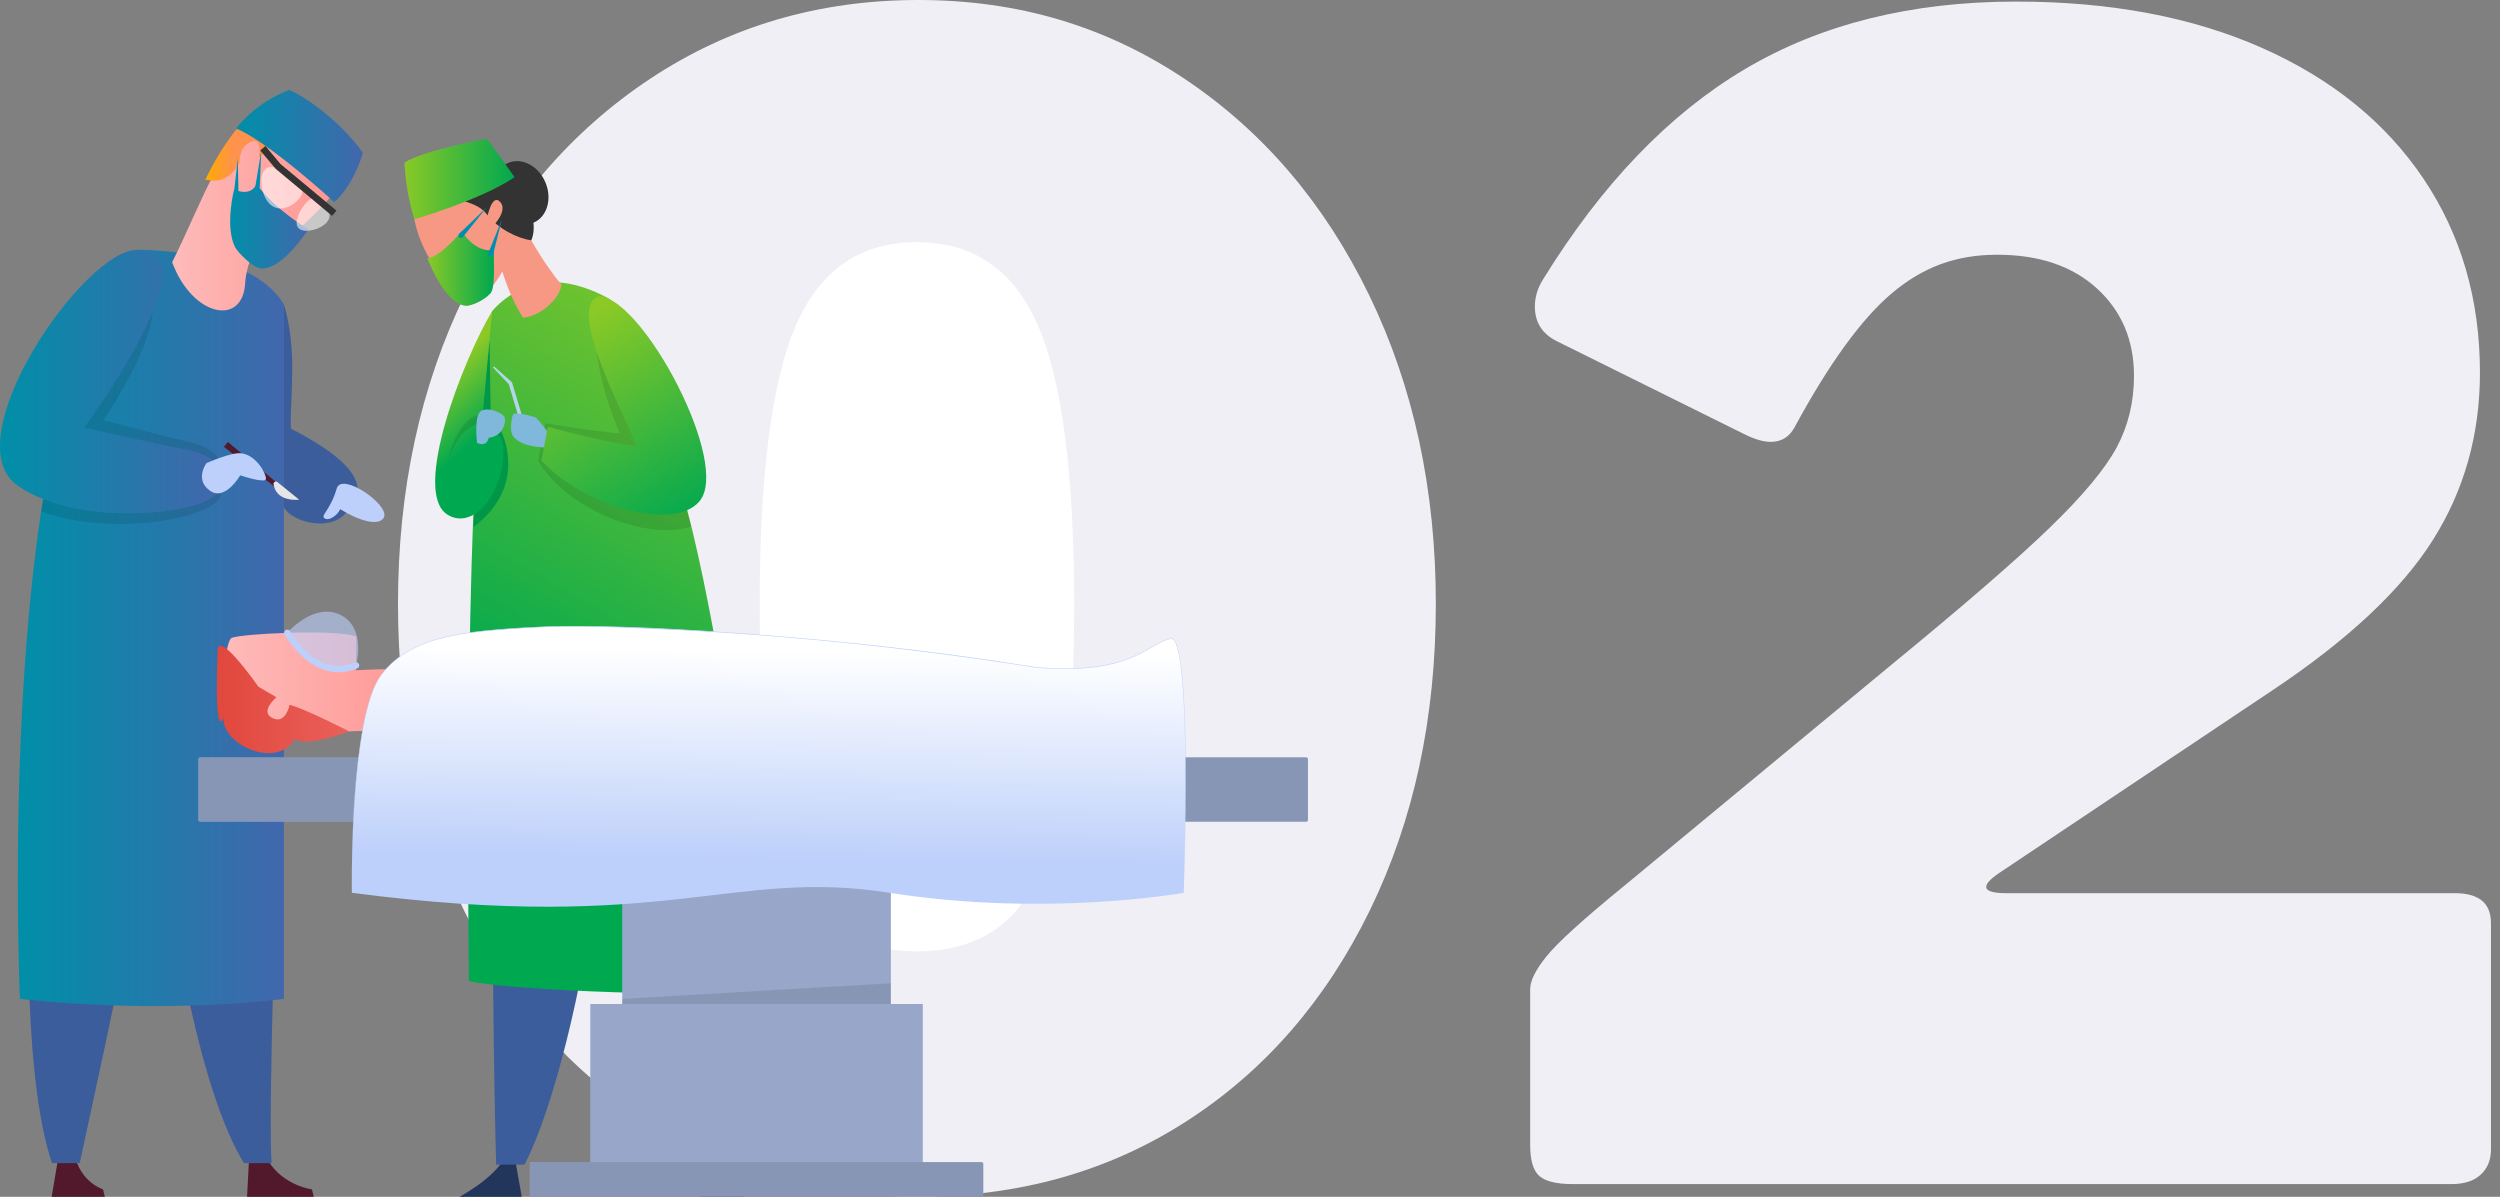 <svg width="188" height="90" viewBox="0 0 188 90" fill="none" xmlns="http://www.w3.org/2000/svg">
    <rect x="0" y="0" width="188" height="90" fill="#808080" stroke="none"/>
    <g clip-path="url(#clip0_570_2357)">
        <ellipse cx="69" cy="44.5" rx="20" ry="29.5" fill="white"/>
        <path d="M89.055 5.912C94.967 9.855 99.597 15.275 102.949 22.172C106.299 29.071 107.975 36.817 107.975 45.409C107.975 54 106.319 61.688 103.008 68.467C99.697 75.249 95.103 80.529 89.231 84.313C83.358 88.096 76.638 89.989 69.07 89.989C61.502 89.989 54.741 88.096 48.79 84.313C42.837 80.529 38.206 75.248 34.896 68.467C31.584 61.688 29.929 54.002 29.929 45.409C29.929 36.815 31.603 29.072 34.955 22.172C38.305 15.275 42.956 9.855 48.908 5.912C54.86 1.971 61.58 0 69.07 0C76.56 0 83.142 1.971 89.055 5.912ZM75.929 68.999C77.662 67.305 78.904 64.585 79.654 60.839C80.403 57.096 80.778 51.991 80.778 45.526C80.778 35.672 79.871 28.657 78.058 24.477C76.243 20.3 73.21 18.21 68.953 18.21C64.696 18.21 61.66 20.3 59.847 24.477C58.033 28.657 57.127 35.672 57.127 45.526C57.127 51.911 57.521 56.996 58.31 60.781C59.097 64.564 60.339 67.305 62.035 68.999C63.73 70.695 66.035 71.542 68.953 71.542C71.87 71.542 74.195 70.695 75.929 68.999Z" fill="#EFEFF5"/>
        <path d="M141.911 50.256C147.587 45.606 151.667 42.078 154.15 39.673C156.633 37.269 158.307 35.259 159.176 33.642C160.042 32.027 160.476 30.233 160.476 28.262C160.476 25.582 159.549 23.395 157.697 21.699C155.844 20.005 153.341 19.156 150.188 19.156C147.036 19.156 144.551 20.123 142.265 22.054C139.978 23.987 137.535 27.357 134.934 32.164C134.539 32.873 133.947 33.229 133.16 33.229C132.608 33.229 131.937 33.033 131.15 32.638L117.078 25.66C115.973 25.11 115.423 24.241 115.423 23.059C115.423 22.349 115.619 21.681 116.014 21.049C120.428 13.876 125.492 8.593 131.209 5.203C136.924 1.815 143.724 0.119 151.608 0.119C158.703 0.119 164.87 1.282 170.114 3.607C175.356 5.934 179.397 9.206 182.235 13.422C185.073 17.64 186.492 22.509 186.492 28.026C186.492 32.678 185.31 36.876 182.945 40.62C180.58 44.364 176.56 48.128 170.884 51.913L150.19 65.748C149.638 66.143 149.362 66.457 149.362 66.694C149.362 67.01 149.874 67.167 150.899 67.167H184.601C186.414 67.167 187.32 67.917 187.32 69.413V86.442C187.32 87.231 187.063 87.861 186.552 88.333C186.038 88.806 185.31 89.043 184.364 89.043H118.262C117.079 89.043 116.251 88.847 115.779 88.452C115.306 88.059 115.069 87.269 115.069 86.087V74.38C115.069 73.749 115.483 72.922 116.311 71.897C117.139 70.873 119.05 69.138 122.046 66.694L141.912 50.257L141.911 50.256Z" fill="#EFEFF5"/>
        <path d="M33.482 20.056C34.11 19.921 34.875 19.612 35.636 19.186C36.397 18.76 37.061 18.27 37.505 17.806C37.903 17.39 38.081 17.034 37.981 16.855C37.921 16.746 37.752 16.691 37.503 16.691C37.34 16.691 37.144 16.714 36.922 16.762C36.294 16.897 35.529 17.206 34.767 17.632C34.007 18.058 33.342 18.548 32.899 19.012C32.5 19.429 32.322 19.784 32.422 19.963C32.522 20.142 32.918 20.177 33.482 20.056Z" fill="url(#paint0_radial_570_2357)"/>
        <path d="M4.432 86.763L3.885 90H7.883L7.748 89.441C7.748 89.441 6.036 88.921 5.583 86.763H4.432Z" fill="#51192B"/>
        <path d="M18.75 86.763L18.579 90H23.595L23.46 89.442C23.46 89.442 20.896 89.107 19.902 86.763H18.75H18.75Z" fill="#51192B"/>
        <path d="M9.97 40.307C9.97 40.307 11.842 76.755 18.344 87.47H20.424C20.026 81.584 21.651 48.282 20.471 39.4L9.97 40.307Z" fill="#4267AC"/>
        <path d="M3.66 39.831C3.66 39.831 -0.007 76.004 3.914 87.47H5.994C7.299 81.384 14.634 48.282 14.872 39.401L3.66 39.831L3.66 39.831Z" fill="#4267AC"/>
        <path opacity="0.1" d="M9.97 40.307C9.97 40.307 11.842 76.755 18.344 87.47H20.424C20.026 81.584 21.651 48.282 20.471 39.4L9.97 40.307Z" fill="black"/>
        <path opacity="0.1" d="M3.66 39.831C3.66 39.831 -0.007 76.004 3.914 87.47H5.994C7.299 81.384 14.634 48.282 14.872 39.401L3.66 39.831L3.66 39.831Z" fill="black"/>
        <path d="M10.293 18.789C10.293 18.789 18.738 18.614 21.35 22.88V75.117C21.35 75.117 12.644 76.336 1.5 75.117C1.5 75.117 -0.589 28.974 10.293 18.788V18.789Z" fill="url(#paint1_linear_570_2357)"/>
        <path d="M21.35 22.881C22.415 26.538 21.785 29.846 21.872 32.231C28.511 35.663 27.034 37.455 25.92 38.667C24.721 39.973 21.916 39.235 21.35 38.16V22.881Z" fill="#4267AC"/>
        <path d="M12.946 19.721C14.019 17.597 15.295 14.489 16.047 13.197C18.302 9.324 19.048 8.496 22.814 8.492C23.653 8.491 26.652 11.95 26.428 12.551C25.779 14.297 21.622 18.297 20.091 18.956L19.349 18.318C19.259 18.492 18.567 19.734 18.44 21.225C18.313 24.576 14.483 23.863 12.946 19.721H12.946Z" fill="url(#paint2_linear_570_2357)"/>
        <path d="M23.195 17.235C23.195 17.235 20.806 15.884 19.285 13.848C19.285 13.848 18.947 14.829 17.604 14.248C17.604 14.248 16.897 17.023 17.671 18.571C17.887 19.003 19.046 20.166 19.654 20.195C21.26 20.272 23.195 17.235 23.195 17.235L23.195 17.235Z" fill="url(#paint3_linear_570_2357)"/>
        <path d="M20.601 10.795C20.556 9.829 20.493 8.867 20.464 7.899C19.648 7.551 17.448 9.39 15.442 13.499C17.274 14.016 18.022 12.187 18.022 12.187C18.022 12.187 17.928 10.916 19.033 10.619C19.726 10.432 19.472 11.847 19.472 11.847L20.601 10.795Z" fill="url(#paint4_linear_570_2357)"/>
        <path d="M19.138 14.409L19.648 11.346L19.514 14.448C19.51 14.552 19.421 14.633 19.317 14.629C19.213 14.624 19.132 14.536 19.136 14.431C19.136 14.424 19.137 14.416 19.138 14.409Z" fill="#008EB0"/>
        <path d="M17.561 14.779L17.885 11.907L17.938 14.797C17.94 14.902 17.857 14.988 17.752 14.989C17.648 14.991 17.562 14.908 17.56 14.804C17.56 14.796 17.56 14.787 17.561 14.779V14.779Z" fill="#008EB0"/>
        <path opacity="0.57" d="M19.903 12.779C19.446 13.327 19.65 14.812 20.366 15.41C21.082 16.007 22.039 15.49 22.497 14.942C22.954 14.393 22.738 14.021 22.022 13.424C21.306 12.827 20.36 12.231 19.903 12.779H19.903Z" fill="white"/>
        <path opacity="0.57" d="M24.59 16.699C24.133 17.247 22.948 17.574 22.495 17.197C22.042 16.819 22.493 15.88 22.95 15.332C23.407 14.783 23.698 14.833 24.151 15.211C24.604 15.589 25.047 16.151 24.589 16.699L24.59 16.699Z" fill="white"/>
        <path d="M24.974 16.233L20.733 12.696L19.569 11.311L19.963 10.982L21.094 12.335L25.302 15.839L24.974 16.233Z" fill="#333333"/>
        <path d="M17.75 9.665C17.75 9.665 19.545 10.177 25.138 15.194C26.666 13.847 27.29 11.498 27.29 11.498C26.049 9.685 23.608 7.604 21.767 6.764C21.767 6.764 19.486 7.484 17.75 9.665Z" fill="url(#paint5_linear_570_2357)"/>
        <path opacity="0.1" d="M16.561 37.272V34.756C16.561 34.756 16.327 33.694 14.078 33.191C11.829 32.687 7.783 31.588 7.783 31.588C7.783 31.588 15.339 20.706 8.943 20.704C8.851 20.704 8.753 20.717 8.656 20.727C5.918 24.688 4.182 31.246 3.093 38.467C8.682 40.469 16.268 38.874 16.561 37.272H16.561Z" fill="black"/>
        <path opacity="0.1" d="M21.35 22.881C22.415 26.538 21.785 29.846 21.872 32.231C28.511 35.663 27.034 37.455 25.92 38.667C24.721 39.973 21.916 39.235 21.35 38.16V22.881Z" fill="black"/>
        <path d="M10.293 18.789C6.289 18.788 -3.567 33.132 1.339 36.527C6.245 39.923 15.974 38.486 16.301 36.985V35.026C16.301 35.026 16.083 34.199 13.993 33.807C11.904 33.415 6.332 32.153 6.332 32.153C6.332 32.153 16.236 18.791 10.293 18.789V18.789Z" fill="url(#paint6_linear_570_2357)"/>
        <path d="M20.977 36.651L20.871 36.782L16.841 33.602L17.135 33.238L20.988 36.437C21.042 36.482 21.037 36.577 20.977 36.651V36.651Z" fill="#51192B"/>
        <path d="M20.571 36.336C20.571 36.336 20.564 37.707 22.499 37.58L20.84 36.237C20.777 36.186 20.684 36.196 20.634 36.259L20.571 36.336Z" fill="white"/>
        <path d="M24.478 39.013C24.806 39.155 25.409 38.708 25.581 38.288C27.021 39.185 28.515 39.59 28.866 38.919C29.354 37.984 25.695 35.461 25.324 36.729C24.808 38.493 23.987 38.799 24.478 39.013H24.478Z" fill="#BDD0FB"/>
        <path d="M15.522 34.831C15.522 34.831 17.379 33.996 18.14 34.086C19.271 34.222 20.018 35.615 20 36.005C19.983 36.395 18.063 35.744 18.063 35.744C18.063 35.744 16.958 37.664 15.843 36.936C14.584 36.113 15.522 34.831 15.522 34.831Z" fill="#BDD0FB"/>
        <path opacity="0.1" d="M20.571 36.336C20.571 36.336 20.564 37.708 22.499 37.58L20.84 36.237C20.777 36.186 20.684 36.196 20.634 36.259L20.571 36.336Z" fill="black"/>
        <path d="M41.02 13.726C41.539 14.969 41.134 16.322 40.116 16.748C39.097 17.173 37.85 16.509 37.331 15.265C36.812 14.021 37.216 12.668 38.235 12.243C39.254 11.818 40.5 12.481 41.02 13.726Z" fill="#333333"/>
        <path d="M55.662 87.171L56.012 90H52.602C52.602 90 53.897 88.693 54.867 87.098L55.662 87.171H55.662Z" fill="#22365B"/>
        <path d="M56.132 87.579C58.134 77.825 53.582 44.583 49.82 38.768L40.316 39.793C42.569 51.898 51.812 79.043 54.346 87.579H56.132Z" fill="#4267AC"/>
        <path opacity="0.1" d="M56.132 87.579C58.134 77.825 53.582 44.583 49.82 38.768L40.316 39.793C42.569 51.898 51.812 79.043 54.346 87.579H56.132Z" fill="black"/>
        <path d="M38.734 87.171L39.235 90H34.545C34.545 90 37.051 88.693 37.935 87.098L38.734 87.171Z" fill="#22365B"/>
        <path d="M39.45 87.579C43.763 79.118 48.2 52.631 44.986 38.768L37.259 39.926C36.807 52.028 37.055 79.062 37.309 87.579H39.45Z" fill="#4267AC"/>
        <path opacity="0.1" d="M39.45 87.579C43.763 79.118 48.2 52.631 44.986 38.768L37.259 39.926C36.807 52.028 37.055 79.062 37.309 87.579H39.45Z" fill="black"/>
        <path d="M35.259 73.776C35.121 60.5 35.109 30.338 37.008 23.402C37.008 23.402 38.45 21.545 40.969 21.254C43.349 20.979 45.779 22.457 45.779 22.457C46.538 22.683 49.232 29.31 51.688 38.407C53.677 45.774 56.823 65.044 57.43 74.321C54.371 75.149 38.103 74.465 35.258 73.776H35.259Z" fill="url(#paint7_linear_570_2357)"/>
        <path opacity="0.1" d="M51.689 38.407C49.55 30.483 47.23 24.435 46.165 22.857C43.669 23.832 45.217 29.327 46.61 32.586C44.336 32.406 41.003 31.826 41.003 31.826L40.467 34.647C42.694 38.452 48.878 40.685 51.984 39.592C51.883 39.165 51.784 38.762 51.688 38.407H51.689Z" fill="black"/>
        <path d="M36.813 25.543L36.895 31.195C37.87 32.099 39.864 36.447 35.606 39.628C35.606 39.628 36.425 28.459 36.813 25.543Z" fill="#00A850"/>
        <path opacity="0.1" d="M36.813 25.543L36.895 31.195C37.87 32.099 39.864 36.447 35.606 39.628C35.606 39.628 36.425 28.459 36.813 25.543Z" fill="black"/>
        <path d="M37.15 27.552L38.477 28.727L38.502 28.749L38.513 28.786L39.528 32.18L39.267 32.258L38.251 28.864L38.287 28.923L37.072 27.633L37.15 27.552Z" fill="#B5D6EA"/>
        <path d="M41.503 32.912C41.503 32.912 40.444 31.454 40.266 31.386C40.087 31.317 38.665 30.903 38.568 31.196C38.47 31.489 38.278 32.446 38.631 32.861C39.378 33.739 41.386 33.656 41.386 33.656L41.503 32.911V32.912Z" fill="#7FB8DB"/>
        <path d="M52.603 37.693C50.611 40.062 43.693 37.934 40.715 34.634L41.2 32.084C41.2 32.084 45.837 33.379 47.893 33.542C46.607 30.532 42.6 22.99 45.065 22.268C48.381 22.474 54.981 34.866 52.603 37.694V37.693Z" fill="url(#paint8_linear_570_2357)"/>
        <path d="M41.65 22.572C41.929 22.245 42.156 21.842 42.217 21.41C41.013 19.943 39.047 17.08 37.48 12.563C36.851 10.751 34.438 10.657 33 11.927C32.055 12.761 31.336 13.295 31.133 14.598C30.478 18.803 35.12 23.007 35.12 23.007C35.12 23.007 36.738 22.364 37.777 20.407C37.777 20.407 38.314 22.311 39.329 23.883C40.209 23.828 41.101 23.217 41.65 22.572Z" fill="#F79885"/>
        <path d="M39.953 18.075C38.953 17.93 37.488 17.246 36.62 16.125C35.649 14.871 33.882 15.395 33.824 13.952C28.733 18.186 32.587 10.008 35.811 11C38.036 11.685 40.888 15.895 39.953 18.075Z" fill="#333333"/>
        <path d="M36.62 16.442C36.62 16.442 36.968 14.5 37.61 15.183C38.252 15.866 36.99 17.091 36.99 17.091L36.619 16.442H36.62Z" fill="#F79885"/>
        <path d="M31.166 16.491C31.166 16.491 36.227 15.01 38.695 13.323C38.695 13.323 37.364 11.431 36.62 10.438C36.62 10.438 31.909 11.281 30.42 12.224C30.42 12.224 30.477 14.379 31.166 16.491Z" fill="url(#paint9_linear_570_2357)"/>
        <path d="M37.008 23.401C34.791 27.105 30.968 36.988 33.634 38.691C35.595 39.944 37.977 37.038 37.843 33.659C37.791 32.371 36.245 31.765 36.245 31.765L37.008 23.401H37.008Z" fill="url(#paint10_linear_570_2357)"/>
        <path opacity="0.1" d="M36.427 31.833C36.427 31.833 34.859 31.515 33.745 34.447C33.745 34.447 34.487 30.955 36.496 31.199L36.427 31.833V31.833Z" fill="black"/>
        <path d="M35.871 33.303C35.871 33.303 35.619 31.228 36.181 30.9C36.742 30.572 37.921 31.087 37.969 31.437C38.018 31.787 37.869 32.772 36.748 32.928C36.748 32.928 36.636 33.665 35.871 33.303Z" fill="#7FB8DB"/>
        <path d="M32.136 19.421C32.136 19.421 32.941 19.48 34.723 17.388C34.723 17.388 35.723 19.07 37.132 18.785C37.128 19.659 37.233 21.32 36.974 21.913C36.785 22.348 35.527 23.081 34.938 22.986C33.378 22.733 32.136 19.421 32.136 19.421Z" fill="url(#paint11_linear_570_2357)"/>
        <path d="M34.532 17.581L36.62 15.565L34.806 17.831C34.742 17.911 34.625 17.924 34.544 17.86C34.464 17.796 34.451 17.679 34.515 17.599C34.52 17.593 34.526 17.587 34.531 17.581H34.532Z" fill="#008EB0"/>
        <path d="M36.73 19.017L37.745 16.491L37.083 19.132C37.058 19.232 36.957 19.291 36.857 19.267C36.758 19.242 36.698 19.141 36.722 19.041C36.724 19.033 36.727 19.025 36.73 19.017V19.017Z" fill="#008EB0"/>
        <path d="M98.218 56.953H15.048C14.971 56.953 14.909 57.016 14.909 57.093V61.654C14.909 61.731 14.971 61.794 15.048 61.794H98.218C98.296 61.794 98.358 61.731 98.358 61.654V57.093C98.358 57.016 98.296 56.953 98.218 56.953Z" fill="#BDD0FB"/>
        <path d="M73.821 87.385H69.394V75.502H66.992V61.794H46.794V75.502H44.392V87.385H39.964C39.896 87.385 39.841 87.44 39.841 87.508V90H73.943V87.508C73.943 87.44 73.888 87.385 73.821 87.385H73.821Z" fill="#BDD0FB"/>
        <path opacity="0.2" d="M73.821 87.385H69.394V75.502H66.992V61.794H46.794V75.502H44.392V87.385H39.964C39.896 87.385 39.841 87.44 39.841 87.508V90H73.943V87.508C73.943 87.44 73.888 87.385 73.821 87.385H73.821Z" fill="black"/>
        <path opacity="0.1" d="M66.992 73.939L46.794 75.12V75.502H66.992V73.939Z" fill="black"/>
        <path opacity="0.1" d="M40.036 87.385H73.749C73.856 87.385 73.943 87.472 73.943 87.58V90H39.841V87.58C39.841 87.472 39.928 87.385 40.036 87.385Z" fill="black"/>
        <path opacity="0.2" d="M98.218 56.953H15.048C14.971 56.953 14.909 57.016 14.909 57.093V61.654C14.909 61.731 14.971 61.794 15.048 61.794H98.218C98.296 61.794 98.358 61.731 98.358 61.654V57.093C98.358 57.016 98.296 56.953 98.218 56.953Z" fill="black"/>
        <path opacity="0.1" d="M98.218 56.953H15.048C14.971 56.953 14.909 57.016 14.909 57.093V61.654C14.909 61.731 14.971 61.794 15.048 61.794H98.218C98.296 61.794 98.358 61.731 98.358 61.654V57.093C98.358 57.016 98.296 56.953 98.218 56.953Z" fill="black"/>
        <path d="M33.198 50.495C33.198 50.495 33.755 53.688 32.218 56.282C25.896 53.218 24.745 56.898 17.327 53.997C16.512 53.678 16.824 48.295 17.415 47.978C18.006 47.662 25.151 47.288 26.794 47.858L26.769 50.402C26.769 50.402 32.191 50.114 33.198 50.495V50.495Z" fill="url(#paint12_linear_570_2357)"/>
        <path d="M19.433 51.644C19.433 51.644 16.639 47.624 16.372 48.779C16.372 48.779 16.049 55.679 16.827 53.993C16.6 55.897 20.805 57.946 22.16 55.556C23.101 56.258 26.248 54.997 26.248 54.997C26.248 54.997 23.036 53.339 21.777 52.996C21.777 52.996 21.497 54.493 20.494 54.003C19.49 53.513 20.788 52.434 20.788 52.434L19.433 51.642V51.644Z" fill="url(#paint13_linear_570_2357)"/>
        <path opacity="0.6" d="M21.606 47.589C21.606 47.589 23.657 51.345 26.773 50.039C26.773 50.039 27.59 47.212 25.592 46.237C23.594 45.262 21.606 47.589 21.606 47.589Z" fill="#BDD0FB"/>
        <path d="M25.469 50.556C22.984 50.556 21.412 47.739 21.393 47.705C21.329 47.587 21.372 47.44 21.49 47.376C21.608 47.312 21.755 47.355 21.819 47.473C21.899 47.618 23.804 51.019 26.68 49.815C26.802 49.764 26.945 49.821 26.997 49.946C27.049 50.069 26.991 50.212 26.867 50.263C26.376 50.469 25.909 50.557 25.47 50.557L25.469 50.556Z" fill="#BDD0FB"/>
        <path d="M88.046 48.022C86.39 48.3 85.247 50.784 78.001 50.2C70.462 48.97 62.609 48.151 55.956 47.663C55.596 47.633 55.24 47.609 54.888 47.584C49.17 47.187 44.438 47.041 41.706 47.108C41.304 47.112 40.949 47.128 40.638 47.145C40.604 47.145 40.568 47.15 40.534 47.15C35.669 47.448 31.012 47.576 28.644 50.789C26.276 54.001 26.458 67.138 26.458 67.138C50.193 70.243 55.024 65.275 66.894 67.138C78.76 69.001 89.015 67.138 89.015 67.138C89.015 67.138 89.702 47.75 88.047 48.023L88.046 48.022Z" fill="url(#paint14_linear_570_2357)"/>
        <path d="M89.015 67.137C89.128 63.406 89.184 59.672 89.119 55.94C89.078 54.075 89.028 52.206 88.822 50.351C88.746 49.737 88.668 49.114 88.469 48.526C88.4 48.349 88.288 48.033 88.061 48.04C87.677 48.101 87.33 48.284 86.992 48.472C86.453 48.782 85.918 49.105 85.348 49.357C83.634 50.128 81.727 50.321 79.865 50.31C79.241 50.302 78.619 50.27 77.998 50.223C66.95 48.482 55.783 47.414 44.601 47.13C41.806 47.068 39.007 47.212 36.225 47.486C35.184 47.599 34.144 47.756 33.131 48.026C31.291 48.5 29.466 49.463 28.447 51.122C27.851 52.193 27.578 53.408 27.338 54.6C26.593 58.731 26.465 62.949 26.458 67.138C26.455 62.948 26.571 58.728 27.308 54.595C27.546 53.4 27.821 52.181 28.418 51.106C29.538 49.278 31.602 48.313 33.631 47.862C34.484 47.669 35.351 47.539 36.221 47.445C41.793 46.837 47.406 47.096 52.987 47.432C61.359 47.964 69.724 48.838 78.005 50.179C78.615 50.225 79.249 50.259 79.866 50.267C81.722 50.279 83.623 50.088 85.333 49.322C85.902 49.071 86.436 48.75 86.975 48.44C87.314 48.251 87.668 48.065 88.058 48.004C88.144 47.993 88.224 48.043 88.279 48.1C88.388 48.22 88.448 48.368 88.503 48.514C88.703 49.107 88.779 49.73 88.856 50.348C89.06 52.204 89.111 54.073 89.146 55.94C89.201 59.672 89.137 63.407 89.015 67.138V67.137Z" fill="#BDD0FB"/>
    </g>
    <defs>
        <radialGradient id="paint0_radial_570_2357" cx="0" cy="0" r="1" gradientUnits="userSpaceOnUse" gradientTransform="translate(34.643 17.749) scale(2.327 2.327)">
            <stop stop-color="white"/>
            <stop offset="1" stop-color="#FFAB00"/>
        </radialGradient>
        <linearGradient id="paint1_linear_570_2357" x1="1.339" y1="47.223" x2="21.35" y2="47.223" gradientUnits="userSpaceOnUse">
            <stop stop-color="#008FA8"/>
            <stop offset="1" stop-color="#4267AC"/>
        </linearGradient>
        <linearGradient id="paint2_linear_570_2357" x1="12.946" y1="15.918" x2="26.44" y2="15.918" gradientUnits="userSpaceOnUse">
            <stop stop-color="#FEBBBA"/>
            <stop offset="1" stop-color="#FF928E"/>
        </linearGradient>
        <linearGradient id="paint3_linear_570_2357" x1="17.309" y1="17.022" x2="23.195" y2="17.022" gradientUnits="userSpaceOnUse">
            <stop stop-color="#008FA8"/>
            <stop offset="1" stop-color="#4267AC"/>
        </linearGradient>
        <linearGradient id="paint4_linear_570_2357" x1="15.442" y1="10.724" x2="20.601" y2="10.724" gradientUnits="userSpaceOnUse">
            <stop stop-color="#FFAB00"/>
            <stop offset="0.41" stop-color="#FF924C"/>
        </linearGradient>
        <linearGradient id="paint5_linear_570_2357" x1="17.75" y1="10.979" x2="27.29" y2="10.979" gradientUnits="userSpaceOnUse">
            <stop stop-color="#008FA8"/>
            <stop offset="1" stop-color="#4267AC"/>
        </linearGradient>
        <linearGradient id="paint6_linear_570_2357" x1="-8.0614e-05" y1="28.7" x2="16.3" y2="28.7" gradientUnits="userSpaceOnUse">
            <stop stop-color="#008FA8"/>
            <stop offset="1" stop-color="#4267AC"/>
        </linearGradient>
        <linearGradient id="paint7_linear_570_2357" x1="62.133" y1="23.03" x2="43.177" y2="55.863" gradientUnits="userSpaceOnUse">
            <stop stop-color="#8AC926"/>
            <stop offset="1" stop-color="#00A850"/>
        </linearGradient>
        <linearGradient id="paint8_linear_570_2357" x1="42.005" y1="25.127" x2="50.652" y2="40.104" gradientUnits="userSpaceOnUse">
            <stop stop-color="#8AC926"/>
            <stop offset="1" stop-color="#00A850"/>
        </linearGradient>
        <linearGradient id="paint9_linear_570_2357" x1="30.42" y1="13.464" x2="38.695" y2="13.464" gradientUnits="userSpaceOnUse">
            <stop stop-color="#8AC926"/>
            <stop offset="1" stop-color="#00A850"/>
        </linearGradient>
        <linearGradient id="paint10_linear_570_2357" x1="32.97" y1="28.611" x2="36.506" y2="32.319" gradientUnits="userSpaceOnUse">
            <stop stop-color="#8AC926"/>
            <stop offset="1" stop-color="#00A850"/>
        </linearGradient>
        <linearGradient id="paint11_linear_570_2357" x1="32.136" y1="20.191" x2="37.15" y2="20.191" gradientUnits="userSpaceOnUse">
            <stop stop-color="#8AC926"/>
            <stop offset="1" stop-color="#00A850"/>
        </linearGradient>
        <linearGradient id="paint12_linear_570_2357" x1="16.834" y1="51.922" x2="33.296" y2="51.922" gradientUnits="userSpaceOnUse">
            <stop stop-color="#FEBBBA"/>
            <stop offset="1" stop-color="#FF928E"/>
        </linearGradient>
        <linearGradient id="paint13_linear_570_2357" x1="16.305" y1="52.604" x2="26.248" y2="52.604" gradientUnits="userSpaceOnUse">
            <stop stop-color="#E1473D"/>
            <stop offset="1" stop-color="#E9605A"/>
        </linearGradient>
        <linearGradient id="paint14_linear_570_2357" x1="58.002" y1="48.933" x2="57.785" y2="64.602" gradientUnits="userSpaceOnUse">
            <stop stop-color="white"/>
            <stop offset="0.85" stop-color="#C7D7FB"/>
            <stop offset="1" stop-color="#BDD0FB"/>
        </linearGradient>
        <clipPath id="clip0_570_2357">
            <rect width="187.319" height="90" fill="white"/>
        </clipPath>
    </defs>
</svg>
